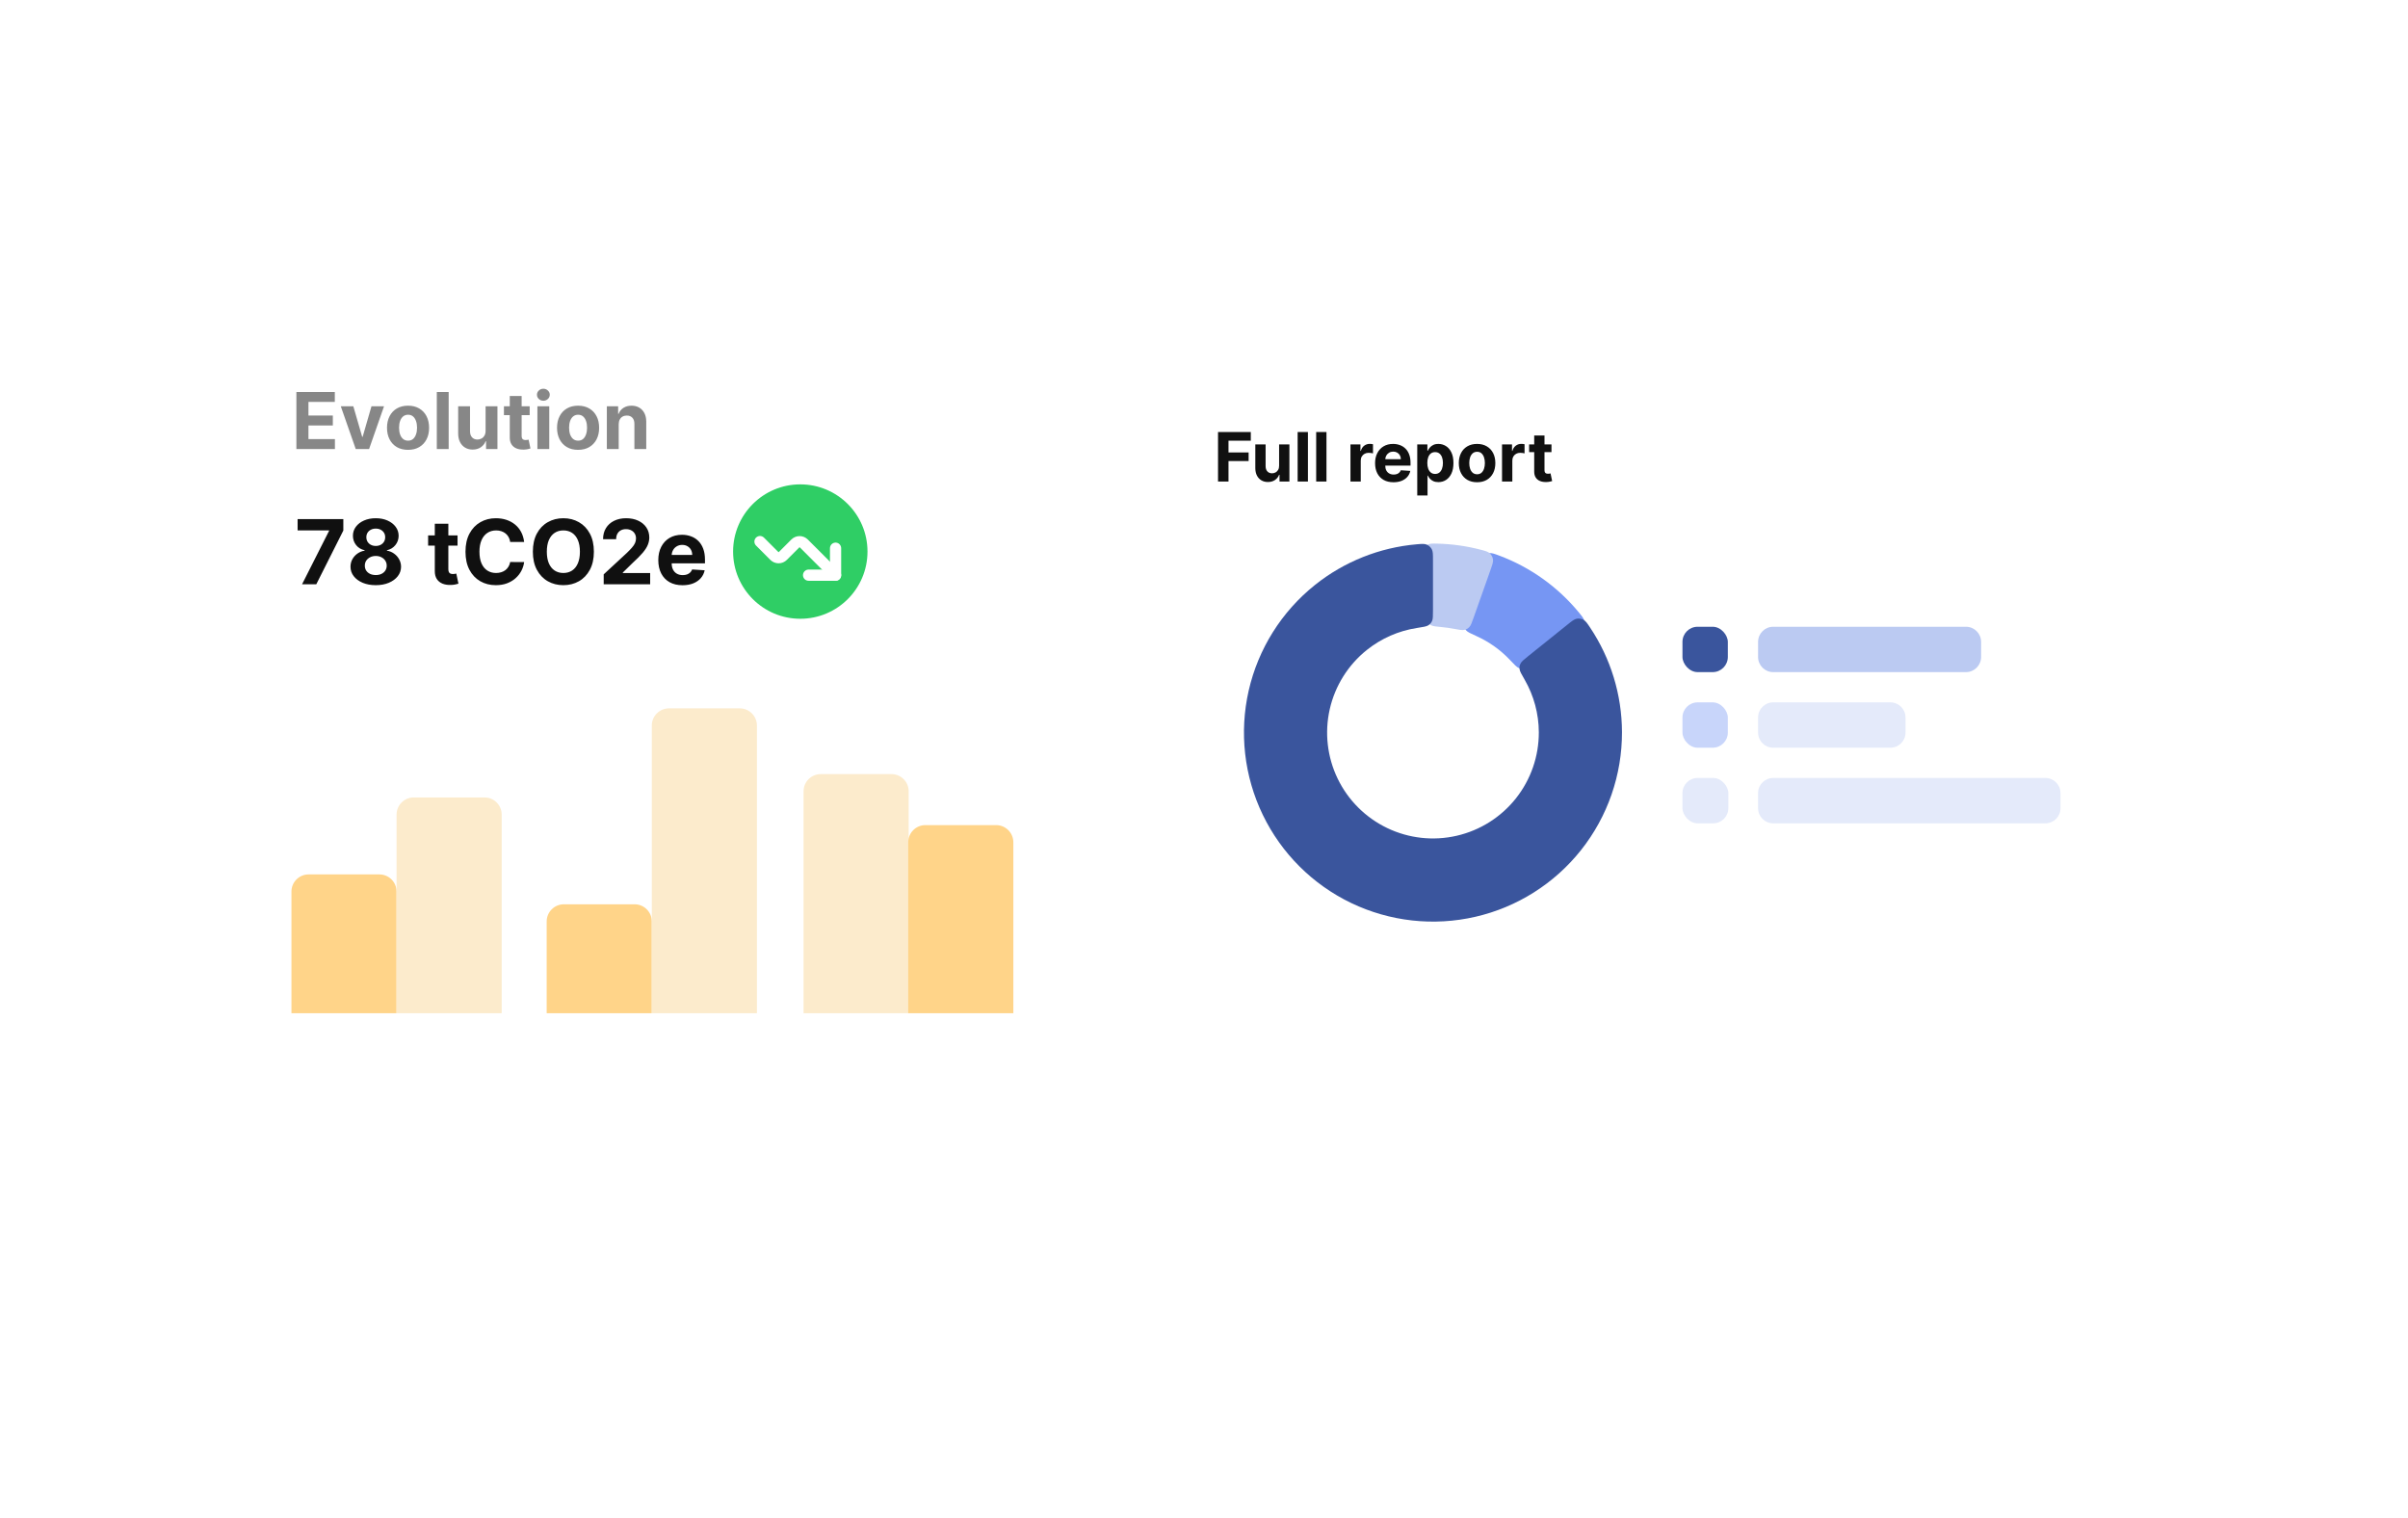 <svg width="368" height="232" viewBox="0 0 368 232" fill="none" xmlns="http://www.w3.org/2000/svg">
<g filter="url(#filter0_d_1021_7310)">
<rect x="24" y="22" width="151.4" height="166.017" rx="24" fill="white" shape-rendering="crispEdges"/>
<path opacity="0.5" d="M45.296 66.897V58.183H51.167V59.702H47.139V61.778H50.865V63.297H47.139V65.378H51.184V66.897H45.296ZM58.691 60.362L56.406 66.897H54.364L52.079 60.362H53.994L55.351 65.037H55.419L56.772 60.362H58.691ZM62.36 67.024C61.699 67.024 61.128 66.884 60.645 66.603C60.166 66.319 59.796 65.925 59.535 65.42C59.274 64.912 59.144 64.324 59.144 63.655C59.144 62.98 59.274 62.39 59.535 61.885C59.796 61.377 60.166 60.983 60.645 60.702C61.128 60.418 61.699 60.276 62.36 60.276C63.021 60.276 63.591 60.418 64.07 60.702C64.552 60.983 64.924 61.377 65.185 61.885C65.446 62.39 65.576 62.98 65.576 63.655C65.576 64.324 65.446 64.912 65.185 65.42C64.924 65.925 64.552 66.319 64.07 66.603C63.591 66.884 63.021 67.024 62.36 67.024ZM62.368 65.62C62.669 65.62 62.92 65.535 63.121 65.365C63.323 65.192 63.475 64.956 63.577 64.659C63.682 64.361 63.734 64.022 63.734 63.642C63.734 63.262 63.682 62.923 63.577 62.625C63.475 62.327 63.323 62.092 63.121 61.919C62.92 61.746 62.669 61.659 62.368 61.659C62.065 61.659 61.81 61.746 61.603 61.919C61.398 62.092 61.244 62.327 61.139 62.625C61.037 62.923 60.986 63.262 60.986 63.642C60.986 64.022 61.037 64.361 61.139 64.659C61.244 64.956 61.398 65.192 61.603 65.365C61.81 65.535 62.065 65.62 62.368 65.62ZM68.567 58.183V66.897H66.755V58.183H68.567ZM74.21 64.114V60.362H76.022V66.897H74.282V65.71H74.214C74.067 66.092 73.821 66.4 73.478 66.633C73.138 66.865 72.722 66.982 72.231 66.982C71.795 66.982 71.41 66.882 71.078 66.684C70.747 66.485 70.487 66.203 70.3 65.837C70.115 65.471 70.022 65.033 70.019 64.522V60.362H71.832V64.199C71.834 64.585 71.938 64.89 72.142 65.114C72.346 65.338 72.62 65.45 72.963 65.45C73.182 65.45 73.386 65.4 73.576 65.301C73.766 65.199 73.919 65.049 74.035 64.85C74.154 64.651 74.213 64.406 74.21 64.114ZM80.948 60.362V61.723H77.012V60.362H80.948ZM77.906 58.796H79.718V64.888C79.718 65.056 79.744 65.186 79.795 65.28C79.846 65.371 79.917 65.434 80.007 65.471C80.101 65.508 80.209 65.526 80.331 65.526C80.416 65.526 80.501 65.519 80.586 65.505C80.671 65.488 80.736 65.475 80.782 65.467L81.067 66.816C80.976 66.844 80.849 66.877 80.684 66.913C80.519 66.953 80.32 66.977 80.084 66.986C79.647 67.003 79.264 66.945 78.935 66.811C78.609 66.678 78.355 66.471 78.174 66.19C77.992 65.909 77.903 65.555 77.906 65.127V58.796ZM82.128 66.897V60.362H83.941V66.897H82.128ZM83.039 59.519C82.769 59.519 82.538 59.43 82.345 59.251C82.155 59.07 82.06 58.853 82.06 58.6C82.06 58.351 82.155 58.136 82.345 57.958C82.538 57.776 82.769 57.686 83.039 57.686C83.308 57.686 83.538 57.776 83.728 57.958C83.921 58.136 84.017 58.351 84.017 58.6C84.017 58.853 83.921 59.07 83.728 59.251C83.538 59.43 83.308 59.519 83.039 59.519ZM88.345 67.024C87.684 67.024 87.113 66.884 86.631 66.603C86.151 66.319 85.781 65.925 85.52 65.42C85.259 64.912 85.129 64.324 85.129 63.655C85.129 62.98 85.259 62.39 85.52 61.885C85.781 61.377 86.151 60.983 86.631 60.702C87.113 60.418 87.684 60.276 88.345 60.276C89.006 60.276 89.576 60.418 90.055 60.702C90.538 60.983 90.909 61.377 91.17 61.885C91.431 62.39 91.562 62.98 91.562 63.655C91.562 64.324 91.431 64.912 91.17 65.42C90.909 65.925 90.538 66.319 90.055 66.603C89.576 66.884 89.006 67.024 88.345 67.024ZM88.354 65.62C88.654 65.62 88.905 65.535 89.107 65.365C89.308 65.192 89.46 64.956 89.562 64.659C89.667 64.361 89.719 64.022 89.719 63.642C89.719 63.262 89.667 62.923 89.562 62.625C89.46 62.327 89.308 62.092 89.107 61.919C88.905 61.746 88.654 61.659 88.354 61.659C88.05 61.659 87.795 61.746 87.588 61.919C87.384 62.092 87.229 62.327 87.124 62.625C87.022 62.923 86.971 63.262 86.971 63.642C86.971 64.022 87.022 64.361 87.124 64.659C87.229 64.956 87.384 65.192 87.588 65.365C87.795 65.535 88.05 65.62 88.354 65.62ZM94.552 63.118V66.897H92.74V60.362H94.467V61.515H94.544C94.689 61.135 94.931 60.834 95.272 60.613C95.612 60.389 96.025 60.276 96.51 60.276C96.963 60.276 97.359 60.376 97.697 60.574C98.034 60.773 98.296 61.056 98.484 61.425C98.671 61.791 98.764 62.228 98.764 62.736V66.897H96.952V63.059C96.955 62.659 96.853 62.347 96.646 62.123C96.439 61.896 96.154 61.783 95.79 61.783C95.547 61.783 95.331 61.835 95.144 61.94C94.96 62.045 94.815 62.198 94.71 62.4C94.608 62.598 94.555 62.838 94.552 63.118Z" fill="#101010"/>
<path d="M46.163 87.569L50.291 79.401V79.333H45.482V77.611H52.469V79.357L48.336 87.569H46.163ZM57.426 87.706C56.677 87.706 56.011 87.584 55.428 87.341C54.847 87.094 54.392 86.759 54.061 86.334C53.731 85.91 53.566 85.428 53.566 84.89C53.566 84.475 53.66 84.094 53.847 83.748C54.039 83.397 54.298 83.107 54.626 82.877C54.953 82.644 55.319 82.495 55.724 82.43V82.362C55.193 82.255 54.762 81.997 54.431 81.589C54.1 81.177 53.935 80.699 53.935 80.154C53.935 79.639 54.086 79.18 54.387 78.778C54.689 78.373 55.102 78.055 55.627 77.825C56.155 77.592 56.755 77.475 57.426 77.475C58.097 77.475 58.695 77.592 59.22 77.825C59.749 78.059 60.164 78.378 60.465 78.783C60.767 79.185 60.919 79.642 60.922 80.154C60.919 80.702 60.75 81.18 60.416 81.589C60.083 81.997 59.655 82.255 59.133 82.362V82.43C59.532 82.495 59.893 82.644 60.217 82.877C60.544 83.107 60.804 83.397 60.995 83.748C61.19 84.094 61.288 84.475 61.292 84.89C61.288 85.428 61.121 85.91 60.791 86.334C60.46 86.759 60.003 87.094 59.42 87.341C58.839 87.584 58.175 87.706 57.426 87.706ZM57.426 86.159C57.76 86.159 58.052 86.099 58.301 85.979C58.551 85.856 58.745 85.688 58.885 85.474C59.027 85.257 59.099 85.007 59.099 84.725C59.099 84.436 59.026 84.182 58.88 83.962C58.734 83.738 58.536 83.563 58.287 83.436C58.037 83.307 57.75 83.242 57.426 83.242C57.105 83.242 56.818 83.307 56.566 83.436C56.313 83.563 56.113 83.738 55.967 83.962C55.825 84.182 55.754 84.436 55.754 84.725C55.754 85.007 55.823 85.257 55.963 85.474C56.102 85.688 56.298 85.856 56.551 85.979C56.804 86.099 57.096 86.159 57.426 86.159ZM57.426 81.71C57.705 81.71 57.953 81.654 58.17 81.54C58.387 81.427 58.557 81.269 58.681 81.069C58.804 80.868 58.865 80.636 58.865 80.373C58.865 80.114 58.804 79.887 58.681 79.692C58.557 79.495 58.389 79.341 58.175 79.231C57.961 79.117 57.711 79.06 57.426 79.06C57.144 79.06 56.895 79.117 56.677 79.231C56.46 79.341 56.29 79.495 56.167 79.692C56.047 79.887 55.987 80.114 55.987 80.373C55.987 80.636 56.048 80.868 56.172 81.069C56.295 81.269 56.465 81.427 56.682 81.54C56.899 81.654 57.147 81.71 57.426 81.71ZM69.924 80.101V81.657H65.427V80.101H69.924ZM66.448 78.312H68.519V85.274C68.519 85.466 68.549 85.615 68.607 85.722C68.665 85.825 68.746 85.898 68.85 85.941C68.957 85.983 69.08 86.004 69.219 86.004C69.317 86.004 69.414 85.996 69.511 85.979C69.609 85.96 69.683 85.945 69.735 85.936L70.061 87.477C69.957 87.509 69.811 87.547 69.623 87.589C69.435 87.634 69.207 87.662 68.938 87.671C68.438 87.691 68.001 87.624 67.625 87.472C67.252 87.32 66.962 87.083 66.754 86.762C66.547 86.441 66.445 86.036 66.448 85.547V78.312ZM80.099 81.098H77.969C77.93 80.822 77.851 80.577 77.731 80.364C77.611 80.146 77.457 79.962 77.269 79.809C77.081 79.657 76.864 79.54 76.617 79.459C76.374 79.378 76.11 79.338 75.825 79.338C75.309 79.338 74.861 79.466 74.478 79.722C74.096 79.975 73.799 80.344 73.588 80.83C73.377 81.313 73.272 81.9 73.272 82.59C73.272 83.3 73.377 83.897 73.588 84.38C73.802 84.863 74.1 85.227 74.483 85.474C74.865 85.72 75.308 85.843 75.81 85.843C76.092 85.843 76.353 85.806 76.593 85.731C76.836 85.657 77.052 85.548 77.24 85.406C77.428 85.26 77.583 85.083 77.707 84.876C77.833 84.668 77.921 84.432 77.969 84.166L80.099 84.175C80.044 84.632 79.906 85.073 79.686 85.498C79.468 85.919 79.175 86.297 78.805 86.631C78.439 86.962 78.001 87.224 77.493 87.419C76.987 87.61 76.415 87.706 75.776 87.706C74.888 87.706 74.094 87.504 73.394 87.103C72.697 86.701 72.146 86.119 71.741 85.357C71.339 84.595 71.138 83.673 71.138 82.59C71.138 81.504 71.342 80.581 71.75 79.819C72.159 79.057 72.713 78.477 73.413 78.078C74.113 77.676 74.901 77.475 75.776 77.475C76.353 77.475 76.888 77.556 77.381 77.718C77.877 77.88 78.316 78.117 78.698 78.428C79.081 78.736 79.392 79.114 79.632 79.561C79.875 80.008 80.031 80.521 80.099 81.098ZM90.759 82.59C90.759 83.676 90.553 84.6 90.142 85.362C89.733 86.124 89.176 86.706 88.469 87.107C87.766 87.506 86.975 87.706 86.096 87.706C85.211 87.706 84.417 87.504 83.714 87.103C83.01 86.701 82.454 86.119 82.046 85.357C81.638 84.595 81.433 83.673 81.433 82.59C81.433 81.504 81.638 80.581 82.046 79.819C82.454 79.057 83.01 78.477 83.714 78.078C84.417 77.676 85.211 77.475 86.096 77.475C86.975 77.475 87.766 77.676 88.469 78.078C89.176 78.477 89.733 79.057 90.142 79.819C90.553 80.581 90.759 81.504 90.759 82.59ZM88.625 82.59C88.625 81.887 88.519 81.294 88.309 80.811C88.101 80.328 87.808 79.962 87.429 79.712C87.049 79.462 86.605 79.338 86.096 79.338C85.587 79.338 85.143 79.462 84.764 79.712C84.385 79.962 84.09 80.328 83.879 80.811C83.672 81.294 83.568 81.887 83.568 82.59C83.568 83.294 83.672 83.887 83.879 84.37C84.09 84.853 84.385 85.219 84.764 85.469C85.143 85.718 85.587 85.843 86.096 85.843C86.605 85.843 87.049 85.718 87.429 85.469C87.808 85.219 88.101 84.853 88.309 84.37C88.519 83.887 88.625 83.294 88.625 82.59ZM92.26 87.569V86.052L95.805 82.77C96.106 82.479 96.359 82.216 96.564 81.983C96.771 81.749 96.928 81.521 97.035 81.297C97.142 81.07 97.196 80.825 97.196 80.563C97.196 80.271 97.129 80.02 96.996 79.809C96.863 79.595 96.682 79.432 96.452 79.318C96.222 79.201 95.961 79.143 95.669 79.143C95.364 79.143 95.098 79.205 94.871 79.328C94.645 79.451 94.47 79.628 94.346 79.858C94.223 80.088 94.162 80.362 94.162 80.68H92.163C92.163 80.028 92.311 79.462 92.606 78.983C92.901 78.503 93.314 78.132 93.846 77.869C94.377 77.607 94.99 77.475 95.683 77.475C96.397 77.475 97.017 77.602 97.546 77.855C98.077 78.104 98.491 78.451 98.786 78.895C99.081 79.339 99.228 79.848 99.228 80.422C99.228 80.798 99.153 81.169 99.004 81.535C98.859 81.902 98.598 82.308 98.222 82.756C97.846 83.2 97.316 83.733 96.632 84.355L95.178 85.78V85.848H99.359V87.569H92.26ZM104.308 87.715C103.54 87.715 102.878 87.56 102.324 87.248C101.773 86.934 101.348 86.49 101.05 85.916C100.752 85.339 100.603 84.657 100.603 83.869C100.603 83.101 100.752 82.427 101.05 81.847C101.348 81.266 101.768 80.814 102.31 80.49C102.854 80.166 103.493 80.004 104.225 80.004C104.718 80.004 105.177 80.083 105.601 80.242C106.029 80.397 106.402 80.632 106.72 80.947C107.041 81.261 107.29 81.657 107.468 82.133C107.647 82.607 107.736 83.161 107.736 83.796V84.365H101.429V83.082H105.786C105.786 82.783 105.721 82.519 105.592 82.289C105.462 82.059 105.282 81.879 105.052 81.749C104.825 81.616 104.561 81.55 104.259 81.55C103.945 81.55 103.666 81.623 103.423 81.769C103.183 81.911 102.995 82.104 102.859 82.347C102.723 82.587 102.653 82.855 102.65 83.15V84.37C102.65 84.74 102.718 85.059 102.854 85.328C102.993 85.597 103.19 85.804 103.442 85.95C103.695 86.096 103.995 86.169 104.342 86.169C104.572 86.169 104.783 86.137 104.974 86.072C105.165 86.007 105.329 85.91 105.465 85.78C105.601 85.65 105.705 85.492 105.776 85.303L107.692 85.43C107.595 85.89 107.395 86.292 107.094 86.636C106.796 86.976 106.41 87.242 105.937 87.433C105.467 87.621 104.924 87.715 104.308 87.715Z" fill="#101010"/>
<circle cx="122.304" cy="82.569" r="10.269" fill="#2FCE65"/>
<path d="M127.694 82.055V86.178H123.57" stroke="white" stroke-width="1.712" stroke-linecap="round" stroke-linejoin="round"/>
<path d="M127.693 86.178L122.843 81.329C122.758 81.244 122.657 81.176 122.546 81.13C122.435 81.084 122.316 81.06 122.195 81.06C122.075 81.06 121.956 81.084 121.845 81.13C121.733 81.176 121.632 81.244 121.547 81.329L119.636 83.24C119.551 83.325 119.45 83.392 119.339 83.438C119.228 83.484 119.109 83.508 118.988 83.508C118.868 83.508 118.749 83.484 118.638 83.438C118.526 83.392 118.425 83.325 118.34 83.24L116.145 81.044" stroke="white" stroke-width="1.712" stroke-linecap="round" stroke-linejoin="round"/>
<path d="M44.539 134.537C44.539 133.085 45.716 131.908 47.168 131.908H57.975C59.428 131.908 60.605 133.085 60.605 134.537V153.12H44.539V134.537Z" fill="#FFD489"/>
<path d="M83.545 139.103C83.545 137.651 84.722 136.474 86.174 136.474H96.981C98.433 136.474 99.611 137.651 99.611 139.103V153.12H83.545V139.103Z" fill="#FFD489"/>
<path d="M122.803 119.209C122.803 117.757 123.98 116.58 125.432 116.58H136.239C137.691 116.58 138.868 117.757 138.868 119.209V153.12H122.803V119.209Z" fill="#FCEBCC"/>
<path d="M60.605 122.774C60.605 121.321 61.783 120.144 63.235 120.144H74.042C75.494 120.144 76.671 121.321 76.671 122.774V153.12H60.605V122.774Z" fill="#FCEBCC"/>
<path d="M99.611 109.16C99.611 107.708 100.788 106.531 102.241 106.531H113.048C114.5 106.531 115.677 107.708 115.677 109.16V153.12H99.611V109.16Z" fill="#FCEBCC"/>
<path d="M138.797 127.003C138.797 125.551 139.974 124.374 141.426 124.374H152.233C153.685 124.374 154.863 125.551 154.863 127.003V153.12H138.797V127.003Z" fill="#FFD489"/>
</g>
<g filter="url(#filter1_d_1021_7310)">
<rect x="167" y="49" width="171" height="103.986" rx="13.865" fill="white"/>
<path d="M186.144 71.865V64.302H191.151V65.621H187.743V67.423H190.819V68.741H187.743V71.865H186.144ZM195.479 69.45V66.193H197.052V71.865H195.542V70.835H195.482C195.354 71.167 195.142 71.434 194.844 71.636C194.548 71.838 194.188 71.939 193.762 71.939C193.383 71.939 193.049 71.853 192.761 71.68C192.473 71.508 192.248 71.263 192.085 70.945C191.925 70.628 191.844 70.248 191.841 69.805V66.193H193.415V69.524C193.417 69.859 193.507 70.123 193.684 70.318C193.861 70.512 194.099 70.609 194.397 70.609C194.586 70.609 194.764 70.566 194.929 70.48C195.094 70.392 195.226 70.261 195.327 70.089C195.431 69.916 195.481 69.704 195.479 69.45ZM199.883 64.302V71.865H198.31V64.302H199.883ZM202.716 64.302V71.865H201.143V64.302H202.716ZM206.383 71.865V66.193H207.908V67.183H207.967C208.071 66.831 208.244 66.565 208.488 66.385C208.732 66.203 209.013 66.112 209.33 66.112C209.409 66.112 209.494 66.117 209.585 66.126C209.676 66.136 209.756 66.15 209.825 66.167V67.563C209.751 67.541 209.649 67.521 209.518 67.504C209.388 67.487 209.269 67.478 209.16 67.478C208.929 67.478 208.722 67.528 208.54 67.629C208.36 67.728 208.217 67.866 208.112 68.043C208.008 68.22 207.956 68.425 207.956 68.656V71.865H206.383ZM212.959 71.976C212.376 71.976 211.873 71.858 211.452 71.621C211.034 71.382 210.711 71.045 210.485 70.609C210.259 70.171 210.145 69.653 210.145 69.055C210.145 68.471 210.259 67.959 210.485 67.519C210.711 67.078 211.03 66.735 211.441 66.488C211.855 66.242 212.34 66.119 212.896 66.119C213.271 66.119 213.619 66.18 213.941 66.3C214.266 66.418 214.549 66.597 214.791 66.835C215.034 67.074 215.224 67.375 215.359 67.737C215.495 68.096 215.562 68.517 215.562 68.999V69.431H210.773V68.457H214.082C214.082 68.23 214.032 68.029 213.934 67.855C213.836 67.68 213.699 67.543 213.524 67.445C213.352 67.344 213.151 67.293 212.922 67.293C212.683 67.293 212.472 67.349 212.287 67.46C212.105 67.568 211.962 67.714 211.859 67.899C211.755 68.081 211.702 68.284 211.7 68.508V69.435C211.7 69.716 211.752 69.958 211.855 70.163C211.961 70.367 212.11 70.525 212.302 70.635C212.494 70.746 212.722 70.802 212.985 70.802C213.16 70.802 213.32 70.777 213.465 70.728C213.61 70.678 213.735 70.605 213.838 70.506C213.941 70.408 214.02 70.287 214.074 70.144L215.529 70.24C215.455 70.59 215.304 70.895 215.075 71.156C214.849 71.415 214.556 71.616 214.196 71.762C213.839 71.904 213.427 71.976 212.959 71.976ZM216.589 73.992V66.193H218.14V67.146H218.21C218.279 66.993 218.379 66.838 218.509 66.68C218.642 66.52 218.814 66.388 219.026 66.282C219.24 66.173 219.506 66.119 219.824 66.119C220.237 66.119 220.619 66.228 220.969 66.444C221.318 66.658 221.598 66.982 221.807 67.415C222.016 67.846 222.121 68.386 222.121 69.036C222.121 69.669 222.019 70.203 221.814 70.639C221.612 71.072 221.337 71.401 220.987 71.625C220.64 71.847 220.251 71.957 219.82 71.957C219.515 71.957 219.255 71.907 219.041 71.806C218.829 71.705 218.656 71.578 218.52 71.426C218.385 71.27 218.282 71.114 218.21 70.957H218.162V73.992H216.589ZM218.129 69.029C218.129 69.366 218.176 69.66 218.269 69.912C218.363 70.163 218.498 70.358 218.675 70.499C218.853 70.637 219.068 70.706 219.322 70.706C219.578 70.706 219.794 70.635 219.972 70.495C220.149 70.352 220.283 70.155 220.374 69.904C220.468 69.651 220.514 69.359 220.514 69.029C220.514 68.702 220.469 68.413 220.378 68.165C220.287 67.916 220.152 67.722 219.975 67.582C219.798 67.441 219.58 67.371 219.322 67.371C219.066 67.371 218.849 67.439 218.672 67.574C218.497 67.71 218.363 67.901 218.269 68.15C218.176 68.399 218.129 68.692 218.129 69.029ZM225.732 71.976C225.159 71.976 224.663 71.854 224.244 71.61C223.828 71.364 223.507 71.022 223.28 70.584C223.054 70.143 222.94 69.632 222.94 69.051C222.94 68.465 223.054 67.953 223.28 67.515C223.507 67.074 223.828 66.732 224.244 66.488C224.663 66.242 225.159 66.119 225.732 66.119C226.306 66.119 226.801 66.242 227.217 66.488C227.635 66.732 227.958 67.074 228.184 67.515C228.411 67.953 228.524 68.465 228.524 69.051C228.524 69.632 228.411 70.143 228.184 70.584C227.958 71.022 227.635 71.364 227.217 71.61C226.801 71.854 226.306 71.976 225.732 71.976ZM225.74 70.757C226 70.757 226.218 70.683 226.393 70.536C226.568 70.385 226.7 70.181 226.788 69.923C226.879 69.664 226.925 69.37 226.925 69.04C226.925 68.71 226.879 68.416 226.788 68.157C226.7 67.899 226.568 67.695 226.393 67.544C226.218 67.394 226 67.319 225.74 67.319C225.476 67.319 225.255 67.394 225.075 67.544C224.898 67.695 224.763 67.899 224.672 68.157C224.584 68.416 224.539 68.71 224.539 69.04C224.539 69.37 224.584 69.664 224.672 69.923C224.763 70.181 224.898 70.385 225.075 70.536C225.255 70.683 225.476 70.757 225.74 70.757ZM229.547 71.865V66.193H231.072V67.183H231.131C231.234 66.831 231.408 66.565 231.652 66.385C231.895 66.203 232.176 66.112 232.493 66.112C232.572 66.112 232.657 66.117 232.748 66.126C232.839 66.136 232.919 66.15 232.988 66.167V67.563C232.914 67.541 232.812 67.521 232.682 67.504C232.551 67.487 232.432 67.478 232.324 67.478C232.092 67.478 231.885 67.528 231.703 67.629C231.524 67.728 231.381 67.866 231.275 68.043C231.172 68.22 231.12 68.425 231.12 68.656V71.865H229.547ZM237.103 66.193V67.375H233.687V66.193H237.103ZM234.463 64.834H236.036V70.122C236.036 70.267 236.058 70.38 236.102 70.462C236.147 70.54 236.208 70.596 236.287 70.628C236.368 70.66 236.462 70.676 236.567 70.676C236.641 70.676 236.715 70.67 236.789 70.657C236.863 70.643 236.92 70.632 236.959 70.624L237.206 71.795C237.128 71.819 237.017 71.848 236.874 71.88C236.731 71.914 236.558 71.935 236.353 71.942C235.974 71.957 235.642 71.907 235.356 71.791C235.073 71.675 234.853 71.496 234.695 71.252C234.538 71.008 234.46 70.701 234.463 70.329V64.834Z" fill="#101010"/>
<path d="M240.738 95.286C241.452 94.795 241.809 94.55 241.989 94.197C242.138 93.903 242.193 93.515 242.13 93.192C242.055 92.803 241.801 92.495 241.294 91.879C238.067 87.959 233.863 84.958 229.108 83.18C228.36 82.901 227.986 82.761 227.594 82.816C227.268 82.862 226.919 83.04 226.69 83.277C226.414 83.561 226.298 83.978 226.066 84.813L223.997 92.248C223.765 93.084 223.648 93.502 223.7 93.835C223.75 94.16 223.852 94.377 224.069 94.625C224.291 94.878 224.751 95.087 225.672 95.504C227.586 96.372 229.313 97.605 230.755 99.133C231.449 99.868 231.796 100.235 232.107 100.363C232.412 100.488 232.65 100.513 232.974 100.455C233.306 100.396 233.663 100.15 234.378 99.658L240.738 95.286Z" fill="#7696F3"/>
<path d="M227.792 85.357C228.08 84.541 228.225 84.132 228.163 83.741C228.111 83.416 227.927 83.07 227.686 82.845C227.397 82.575 227.01 82.475 226.238 82.275C224.108 81.723 221.922 81.416 219.722 81.361C218.924 81.34 218.525 81.33 218.173 81.51C217.879 81.66 217.607 81.942 217.468 82.241C217.301 82.6 217.327 83.032 217.38 83.896L217.852 91.6C217.905 92.466 217.931 92.899 218.088 93.197C218.242 93.488 218.409 93.66 218.695 93.823C218.987 93.99 219.491 94.037 220.497 94.131C220.994 94.177 221.488 94.247 221.978 94.339C222.972 94.525 223.469 94.619 223.795 94.539C224.116 94.461 224.323 94.341 224.551 94.104C224.784 93.861 224.929 93.452 225.218 92.634L227.792 85.357Z" fill="#BBCAF2"/>
<path d="M218.993 83.847C218.993 82.981 218.993 82.548 218.804 82.2C218.647 81.91 218.358 81.645 218.056 81.514C217.693 81.356 217.295 81.39 216.5 81.459C210.845 81.949 205.439 84.097 200.974 87.66C195.856 91.745 192.278 97.447 190.826 103.832C189.375 110.217 190.135 116.905 192.983 122.801C195.832 128.697 200.598 133.45 206.502 136.282C212.406 139.113 219.097 139.854 225.478 138.384C231.858 136.914 237.55 133.32 241.62 128.191C245.69 123.061 247.896 116.701 247.878 110.154C247.861 104.441 246.152 98.88 242.993 94.164C242.549 93.501 242.327 93.169 241.977 92.985C241.685 92.832 241.297 92.773 240.973 92.832C240.584 92.902 240.246 93.173 239.571 93.715L233.552 98.547C232.875 99.091 232.537 99.362 232.385 99.662C232.236 99.956 232.192 100.191 232.224 100.519C232.256 100.854 232.508 101.292 233.013 102.168C234.41 104.597 235.16 107.36 235.168 110.19C235.179 113.857 233.943 117.418 231.664 120.291C229.385 123.163 226.197 125.176 222.624 125.999C219.051 126.822 215.304 126.407 211.998 124.822C208.692 123.236 206.022 120.574 204.427 117.273C202.832 113.971 202.406 110.225 203.219 106.65C204.032 103.074 206.036 99.881 208.902 97.594C211.114 95.829 213.738 94.683 216.507 94.253C217.506 94.098 218.005 94.02 218.287 93.836C218.562 93.655 218.718 93.474 218.854 93.173C218.993 92.867 218.993 92.433 218.993 91.565L218.993 83.847Z" fill="#3A559D"/>
<rect x="257.121" y="94.061" width="6.932" height="6.932" rx="2.311" fill="#3A559D"/>
<path d="M268.676 96.372C268.676 95.095 269.71 94.061 270.987 94.061H300.449C301.726 94.061 302.76 95.095 302.76 96.372V98.682C302.76 99.959 301.726 100.993 300.449 100.993H270.987C269.71 100.993 268.676 99.959 268.676 98.682V96.372Z" fill="#BBCAF2"/>
<g opacity="0.4">
<rect x="257.121" y="105.615" width="6.932" height="6.932" rx="2.311" fill="#7696F3"/>
<path d="M268.676 107.926C268.676 106.649 269.71 105.615 270.987 105.615H288.895C290.172 105.615 291.206 106.649 291.206 107.926V110.236C291.206 111.513 290.172 112.547 288.895 112.547H270.987C269.71 112.547 268.676 111.513 268.676 110.236V107.926Z" fill="#BBCAF2"/>
</g>
<g opacity="0.4">
<rect x="257.121" y="117.169" width="7.009" height="6.932" rx="2.311" fill="#BBCAF2"/>
<path d="M268.676 119.48C268.676 118.204 269.71 117.169 270.987 117.169H312.581C313.857 117.169 314.892 118.204 314.892 119.48V121.791C314.892 123.067 313.857 124.101 312.581 124.101H270.987C269.71 124.101 268.676 123.067 268.676 121.791V119.48Z" fill="#BBCAF2"/>
</g>
</g>
<defs>
<filter id="filter0_d_1021_7310" x="0.746" y="0.468" width="197.909" height="212.526" filterUnits="userSpaceOnUse" color-interpolation-filters="sRGB">
<feFlood flood-opacity="0" result="BackgroundImageFix"/>
<feColorMatrix in="SourceAlpha" type="matrix" values="0 0 0 0 0 0 0 0 0 0 0 0 0 0 0 0 0 0 127 0" result="hardAlpha"/>
<feOffset dy="1.723"/>
<feGaussianBlur stdDeviation="11.627"/>
<feComposite in2="hardAlpha" operator="out"/>
<feColorMatrix type="matrix" values="0 0 0 0 0 0 0 0 0 0 0 0 0 0 0 0 0 0 0.08 0"/>
<feBlend mode="normal" in2="BackgroundImageFix" result="effect1_dropShadow_1021_7310"/>
<feBlend mode="normal" in="SourceGraphic" in2="effect1_dropShadow_1021_7310" result="shape"/>
</filter>
<filter id="filter1_d_1021_7310" x="143.746" y="27.468" width="217.509" height="150.496" filterUnits="userSpaceOnUse" color-interpolation-filters="sRGB">
<feFlood flood-opacity="0" result="BackgroundImageFix"/>
<feColorMatrix in="SourceAlpha" type="matrix" values="0 0 0 0 0 0 0 0 0 0 0 0 0 0 0 0 0 0 127 0" result="hardAlpha"/>
<feOffset dy="1.723"/>
<feGaussianBlur stdDeviation="11.627"/>
<feComposite in2="hardAlpha" operator="out"/>
<feColorMatrix type="matrix" values="0 0 0 0 0 0 0 0 0 0 0 0 0 0 0 0 0 0 0.08 0"/>
<feBlend mode="normal" in2="BackgroundImageFix" result="effect1_dropShadow_1021_7310"/>
<feBlend mode="normal" in="SourceGraphic" in2="effect1_dropShadow_1021_7310" result="shape"/>
</filter>
</defs>
</svg>
